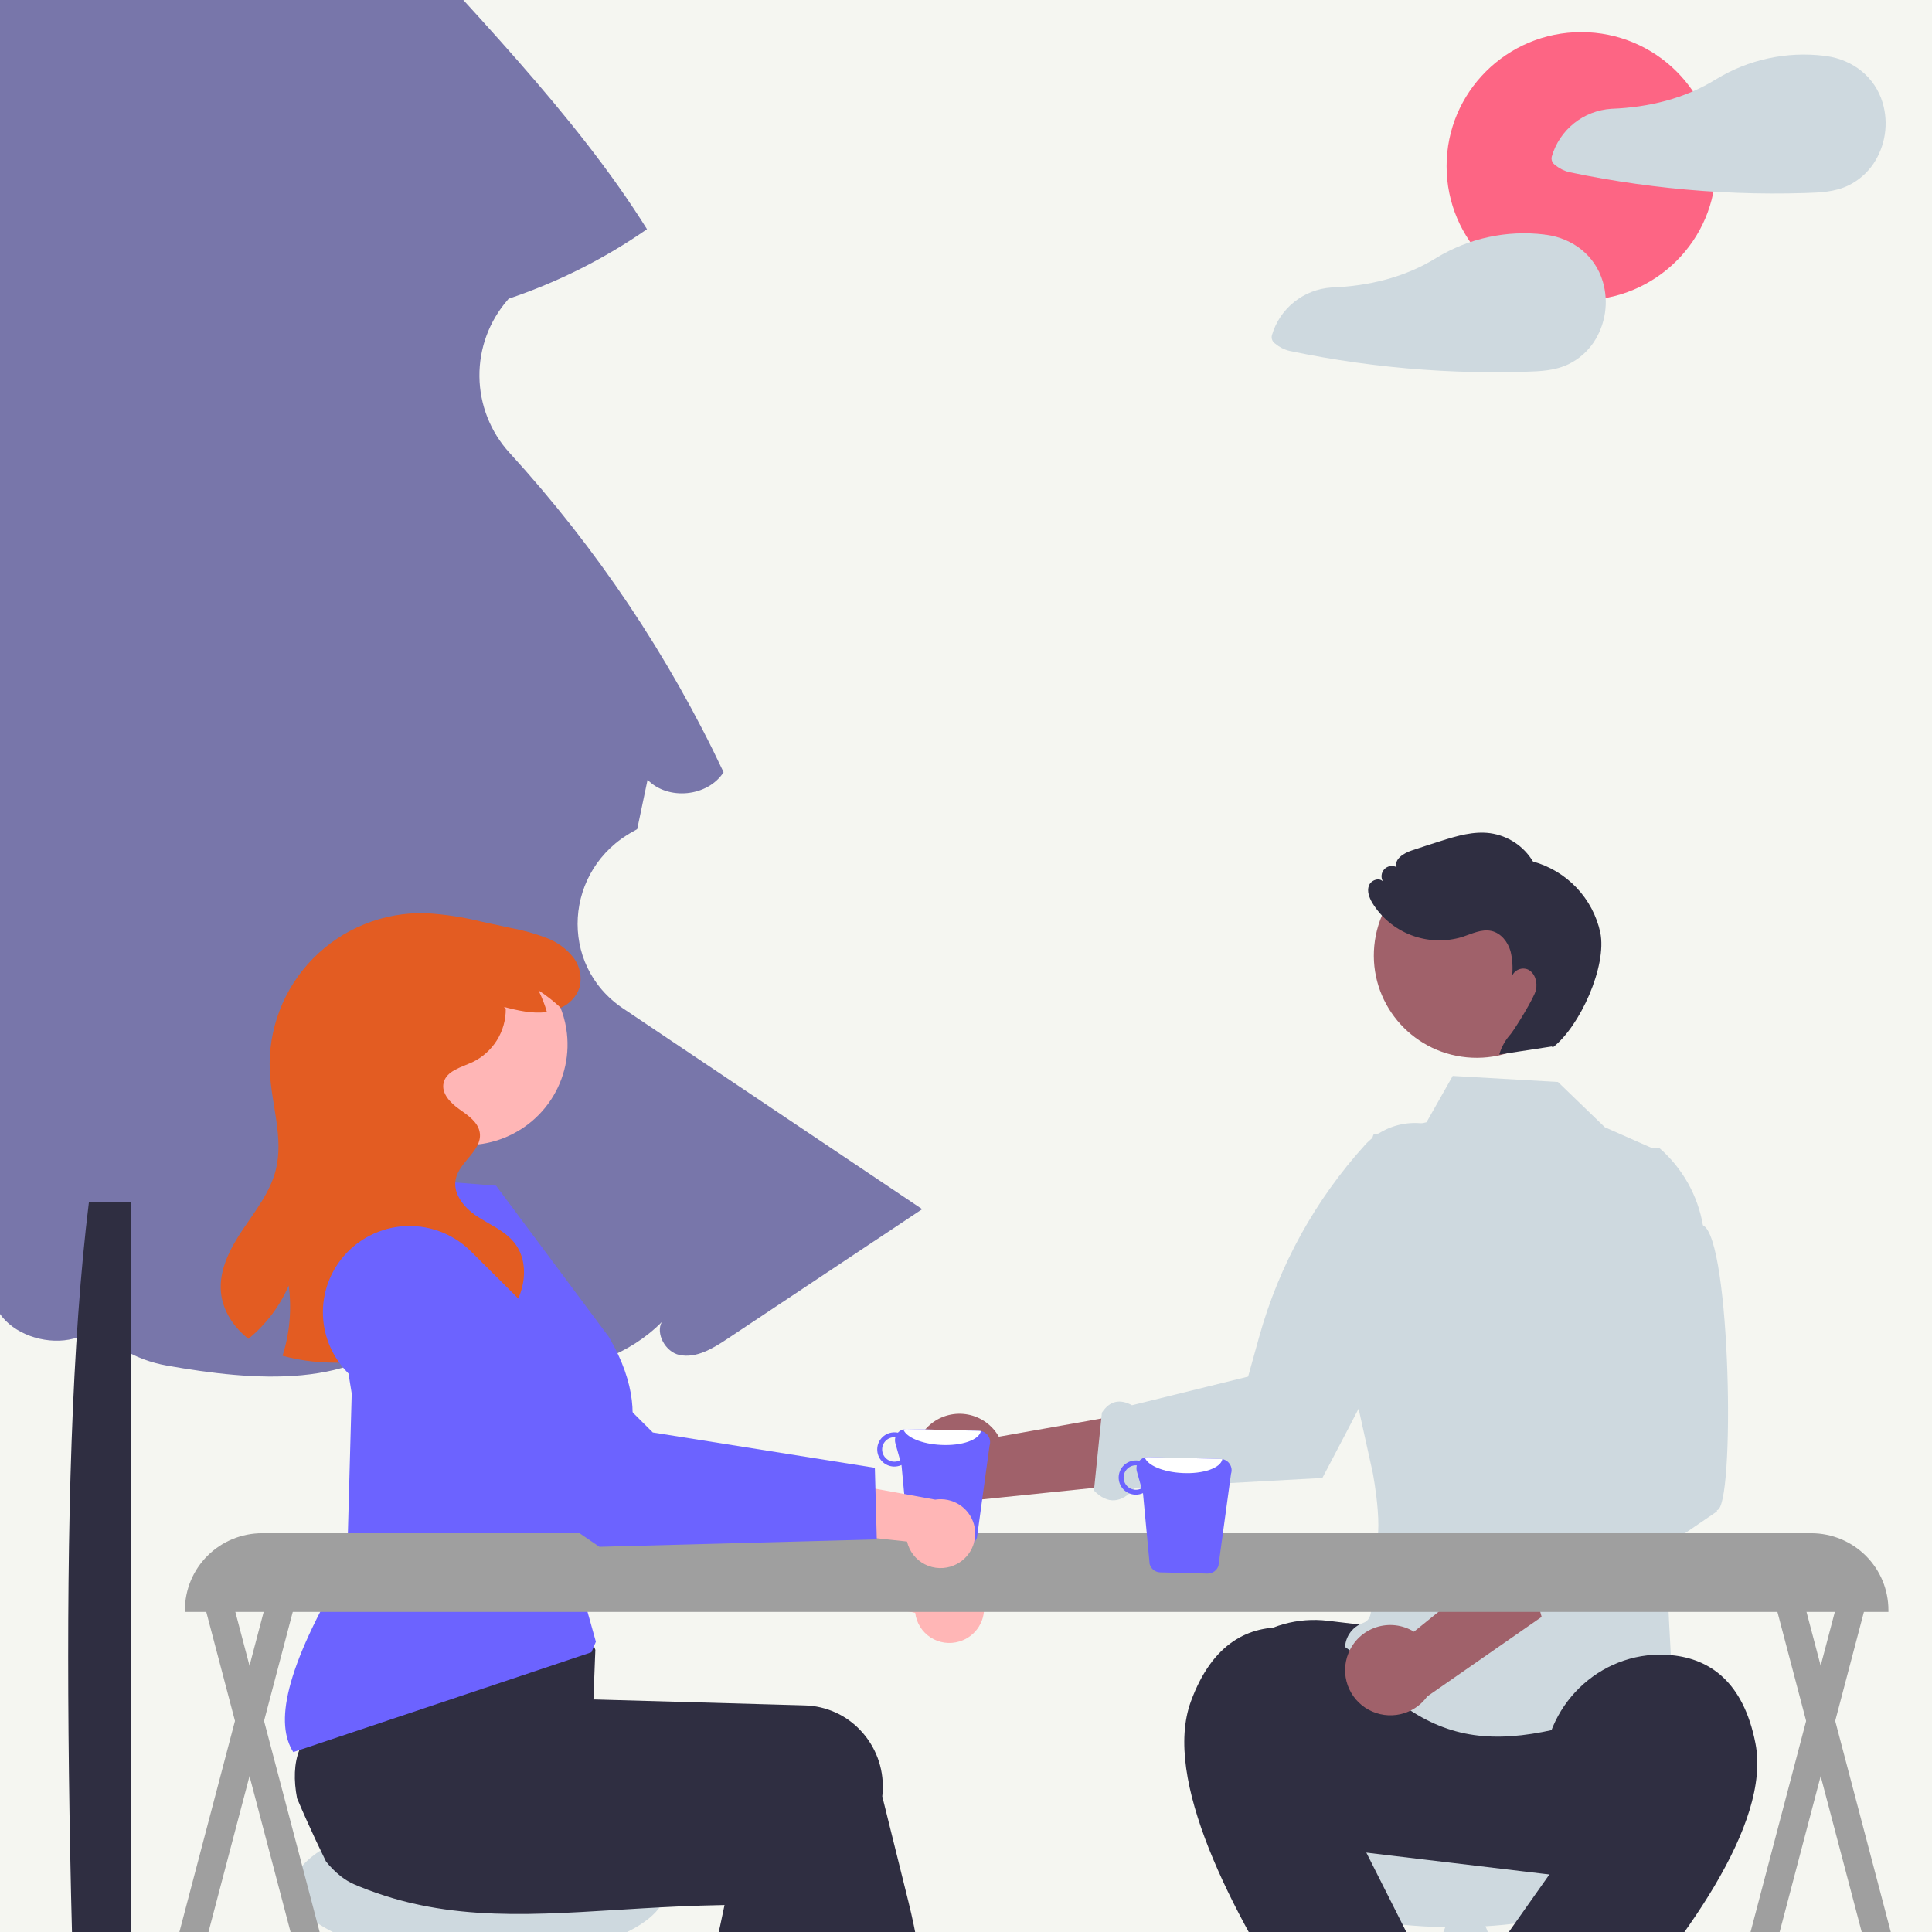 <?xml version="1.0" encoding="UTF-8"?> <svg xmlns="http://www.w3.org/2000/svg" width="385" height="385" viewBox="0 0 385 385" fill="none"><rect x="0" y="0" width="385" height="385" fill="#808080" stroke="none"/> <g clip-path="url(#clip0_18_70)"> <rect width="385" height="385" fill="#F5F6F1"></rect> <g clip-path="url(#clip1_18_70)"> <path d="M126.16 165.694C126.439 165.542 126.713 165.384 126.981 165.222C127.669 161.943 128.357 158.664 129.044 155.385C133.092 159.571 141.053 158.781 144.191 153.882C133.248 130.645 118.858 109.178 101.504 90.2C97.721 86.043 95.599 80.65 95.538 75.041C95.477 69.432 97.481 63.995 101.173 59.757C101.239 59.68 101.305 59.602 101.37 59.524C111.17 56.229 120.449 51.565 128.93 45.67C99.846 -0.848 44.387 -37.803 31.205 -91C-8.452 -48.605 -12.904 -33.673 -52.562 8.722C-52.562 8.722 -90.112 42.454 -98.218 60.582C-96.226 62.664 -78.397 67.662 -77.711 71.756C-64.114 72.841 -40.558 58.005 -40.558 58.005C-40.558 58.005 -91.974 112.572 -107.584 146.183C-108.99 149.21 -110.325 152.666 -109.147 155.788C-108.207 158.28 -104.834 159.717 -102.662 158.727C-105.257 161.218 -107.34 164.188 -108.796 167.472C-99.919 173.445 -86.829 172.132 -79.326 164.517C-81.501 168.561 -83.675 172.605 -85.849 176.649L-85.846 176.658C-82.908 177.614 -80.272 179.316 -78.198 181.596C-76.123 183.876 -74.682 186.656 -74.017 189.66C-73.352 192.664 -73.486 195.789 -74.406 198.726C-75.325 201.663 -76.999 204.311 -79.261 206.407C-92.753 218.899 -105.082 232.03 -109.599 240.677C-113.849 248.812 -70.213 258.618 -60.398 258.216C-50.583 257.813 -41.409 253.52 -32.545 249.307C-32.977 253.33 -32.203 257.392 -30.323 260.979C-25.468 262.152 -20.427 262.347 -15.495 261.553C-10.564 260.76 -5.841 258.993 -1.605 256.357C-2.134 267.24 16.707 271.547 21 261.525C19.389 267.416 27.221 271.064 33.26 272.131C50.491 275.176 71.285 277.028 82.498 263.651C95.403 276.605 119.052 276.359 131.882 263.45C130.619 265.677 132.552 269.425 135.411 270.016C138.78 270.712 142.058 268.719 144.919 266.815C157.869 258.196 170.819 249.578 183.769 240.959L124.144 200.945C111.168 192.237 112.437 173.183 126.16 165.694Z" fill="#7876AA"></path> <path d="M26.146 481.471H17.724C13.735 386.151 10.863 294.935 17.724 239.508H26.146L26.146 481.471Z" fill="#2F2E41"></path> <path d="M287.76 362.966L282.152 365.167L327.83 480.547L333.438 478.346L287.76 362.966Z" fill="#CED9DF"></path> <path d="M250.673 478.346L256.281 480.547L301.959 365.167L296.351 362.966L250.673 478.346Z" fill="#CED9DF"></path> <path d="M289.711 384.054C311.721 384.054 329.563 377.189 329.563 368.719C329.563 360.249 311.721 353.384 289.711 353.384C267.702 353.384 249.859 360.249 249.859 368.719C249.859 377.189 267.702 384.054 289.711 384.054Z" fill="#CED9DF"></path> <path d="M322.966 375.237L259.205 367.625C256.26 367.273 253.413 366.348 250.827 364.901C248.241 363.454 245.967 361.514 244.135 359.193C242.302 356.871 240.947 354.213 240.146 351.369C239.345 348.526 239.115 345.554 239.468 342.622C239.821 339.69 240.751 336.856 242.204 334.282C243.658 331.708 245.606 329.444 247.938 327.62C250.271 325.796 252.941 324.446 255.797 323.649C258.653 322.852 261.639 322.623 264.584 322.974L328.345 330.587C334.293 331.297 339.714 334.33 343.415 339.019C347.116 343.708 348.795 349.669 348.081 355.59C347.368 361.511 344.321 366.907 339.611 370.592C334.901 374.277 328.913 375.948 322.966 375.237Z" fill="#2F2E41"></path> <path d="M310.464 215.61L319.81 224.634L331.755 229.91C330.712 230.628 325.212 304.404 332.299 307.474C338.333 310.089 332.183 312.251 332.392 318.337C332.6 324.423 333.381 336.94 333.381 336.94C300.214 349.651 287.341 350.882 268.061 329.073C267.928 327.85 268.219 326.619 268.885 325.583C269.551 324.548 270.553 323.77 271.724 323.379C275.999 321.736 269.468 310.904 272.953 309.639C276.437 308.375 273.549 293.45 273.549 293.45L266.127 259.823L264.31 254.743L273.688 226.109L284.271 223.633L289.492 214.402L310.464 215.61Z" fill="#CED9DF"></path> <path d="M185.513 283.755C186.528 282.926 187.713 282.329 188.985 282.006C190.257 281.682 191.584 281.641 192.874 281.883C194.164 282.126 195.385 282.647 196.45 283.411C197.516 284.174 198.4 285.16 199.042 286.301L230.456 280.73L223.897 295.89L195.071 298.856C193.075 299.802 190.8 299.985 188.677 299.373C186.555 298.76 184.732 297.393 183.554 295.532C182.375 293.67 181.924 291.443 182.285 289.273C182.646 287.102 183.795 285.139 185.513 283.755Z" fill="#A0616A"></path> <path d="M217.995 297.026C220.752 299.862 223.461 299.522 226.131 296.578L263.514 294.52L263.629 294.304C263.76 294.056 271.638 279.2 278.626 265.295C279.702 263.154 280.757 261.035 281.76 258.996C282.192 258.116 282.614 257.252 283.025 256.404C285.799 250.686 288.01 245.852 288.873 243.313C290.871 237.63 290.855 231.438 288.83 225.765L288.771 225.627L288.642 225.553C285.988 224.04 282.896 223.473 279.875 223.944C276.854 224.416 274.084 225.898 272.023 228.147C262.13 239.057 254.919 252.106 250.96 266.265L248.717 274.322L225.579 280.028C223.219 278.76 221.183 279.074 219.581 281.507L217.995 297.026Z" fill="#CED9DF"></path> <path d="M314.462 365.446L307.609 352.273C308.181 338.934 319.803 328.513 333.147 329.843C340.579 330.583 347.399 334.988 349.822 347.421C356.052 379.392 280.886 442.671 280.886 442.671L267.832 433.959L267.539 425.253L275.193 420.938L275.475 413.533L282.735 410.427L314.462 365.446Z" fill="#2F2E41"></path> <path d="M314.656 192.349C315.738 181.136 307.485 171.172 296.221 170.094C284.957 169.016 274.949 177.232 273.866 188.445C272.783 199.658 281.036 209.622 292.3 210.7C303.564 211.778 313.573 203.562 314.656 192.349Z" fill="#A0616A"></path> <path d="M269.755 364.168L278.238 350.439C279.759 337.175 269.91 325.079 256.521 324.323C249.064 323.902 241.638 327.195 237.299 339.101C226.142 369.715 290.488 443.878 290.488 443.878L304.747 437.296L306.398 428.742L299.513 423.293L300.393 415.934L293.708 411.741L269.755 364.168Z" fill="#2F2E41"></path> <path d="M301.27 195.258C301.289 194.996 301.307 194.732 301.324 194.468C301.237 194.722 301.218 194.995 301.27 195.258Z" fill="#2F2E41"></path> <path d="M318.897 185.817C318.163 182.469 316.527 179.383 314.163 176.892C311.799 174.401 308.798 172.598 305.482 171.677C304.573 170.162 303.334 168.868 301.857 167.892C300.38 166.916 298.702 166.281 296.946 166.035C293.648 165.598 290.343 166.572 287.172 167.575C285.213 168.195 283.259 168.83 281.311 169.482C279.724 170.012 277.774 171.223 278.3 172.804C277.9 172.596 277.442 172.526 276.997 172.604C276.552 172.682 276.146 172.905 275.841 173.237C275.537 173.569 275.351 173.992 275.312 174.44C275.274 174.888 275.386 175.336 275.63 175.714C274.894 174.769 273.193 175.375 272.784 176.499C272.374 177.622 272.856 178.868 273.455 179.904C275.256 182.851 277.988 185.12 281.223 186.355C284.459 187.591 288.014 187.723 291.333 186.732C293.274 186.1 295.257 185.061 297.246 185.525C299.123 185.963 300.473 187.695 301.008 189.539C301.398 191.151 301.505 192.819 301.324 194.468C301.577 193.882 302.053 193.421 302.647 193.184C303.241 192.947 303.906 192.955 304.495 193.205C305.912 193.909 306.421 195.764 306.07 197.302C305.719 198.84 302.034 204.802 301.06 206.046C299.994 207.219 299.209 208.619 298.765 210.139C302.259 209.604 305.753 209.069 309.246 208.534L309.436 208.724C314.853 204.534 320.268 192.508 318.897 185.817Z" fill="#2F2E41"></path> <path d="M268.7 329.469C269.184 328.254 269.929 327.159 270.883 326.262C271.838 325.365 272.978 324.687 274.224 324.276C275.47 323.865 276.792 323.731 278.096 323.883C279.399 324.036 280.654 324.471 281.77 325.158L306.52 305.108L308.177 321.532L284.42 338.054C283.136 339.845 281.237 341.105 279.082 341.595C276.928 342.084 274.667 341.77 272.73 340.712C270.792 339.654 269.312 337.925 268.569 335.853C267.826 333.78 267.873 331.509 268.7 329.469Z" fill="#A0616A"></path> <path d="M307.86 324.578C310.842 325.64 313.148 324.851 314.09 320.329L342.147 301.193L342.141 300.948C345.801 300.666 344.964 246.803 339.351 244.168C338.327 238.235 335.294 232.828 330.757 228.847L330.639 228.755L330.49 228.752C327.432 228.712 324.452 229.71 322.04 231.582C319.629 233.454 317.93 236.088 317.225 239.05C313.894 253.369 313.952 268.262 317.394 282.555L319.362 290.683L307.114 301.003C303.729 300.121 302.228 301.477 302.476 304.911L307.86 324.578Z" fill="#CED9DF"></path> <path d="M93.835 370.838L88.602 372.891L131.222 480.546L136.454 478.493L93.835 370.838Z" fill="#CED9DF"></path> <path d="M59.23 478.493L64.463 480.546L107.083 372.891L101.85 370.838L59.23 478.493Z" fill="#CED9DF"></path> <path d="M95.655 390.514C116.191 390.514 132.839 384.108 132.839 376.205C132.839 368.303 116.191 361.896 95.655 361.896C75.119 361.896 58.471 368.303 58.471 376.205C58.471 384.108 75.119 390.514 95.655 390.514Z" fill="#CED9DF"></path> <path d="M73.094 211.308C73.936 216.555 76.838 221.255 81.16 224.373C85.482 227.491 90.872 228.773 96.143 227.937C96.74 227.842 97.329 227.721 97.909 227.573C102.781 226.346 107.015 223.349 109.779 219.171C112.543 214.993 113.637 209.937 112.846 204.997C112.596 203.425 112.156 201.888 111.537 200.42C109.637 195.897 106.137 192.225 101.7 190.098C97.264 187.971 92.197 187.538 87.461 188.879C82.725 190.221 78.647 193.244 75.999 197.378C73.351 201.511 72.317 206.467 73.094 211.308Z" fill="#FFB6B6"></path> <path d="M59.204 358.38C59.834 359.865 60.484 361.347 61.142 362.818C62.365 365.555 63.636 368.263 64.956 370.94C64.955 370.946 64.961 370.947 64.967 370.954C65.815 372.027 66.785 372.999 67.86 373.848C67.903 373.893 67.955 373.926 67.999 373.965C68.792 374.58 69.658 375.095 70.577 375.499C70.909 375.639 71.247 375.78 71.579 375.921C72.779 376.413 73.974 376.859 75.167 377.274C77.29 378.006 79.41 378.626 81.527 379.134C81.697 379.179 81.868 379.219 82.039 379.258C90.769 381.296 99.532 381.614 108.778 381.327C113.343 381.19 118.026 380.901 122.877 380.602C124.462 380.499 126.053 380.403 127.662 380.311C127.783 380.305 127.912 380.293 128.039 380.288C130.338 380.153 132.674 380.03 135.064 379.922C138.072 379.785 141.17 379.682 144.38 379.627L143.461 383.973C142.74 387.314 141.507 390.525 139.807 393.494C137.856 397.167 136.312 400.073 137.522 406.821L138.104 410.087C137.302 411.537 136.849 413.153 136.78 414.806C136.712 416.46 137.029 418.107 137.707 419.618L137.871 419.978L125.326 441.122L124.513 442.493L129.099 443.216L134.74 444.112L144.301 445.62L162.48 420.242L163.35 419.031L163.361 418.964L170.359 365.791C170.415 365.321 170.453 364.842 170.466 364.365C170.552 362.203 170.205 360.045 169.445 358.017C168.684 355.989 167.525 354.133 166.037 352.556C164.611 351.034 162.897 349.809 160.992 348.953C159.087 348.097 157.03 347.626 154.941 347.569L150.122 347.432L140.277 347.153L133.342 346.96L133.203 346.957L112.75 346.377L112.241 340.313L111.991 340.173L104.043 335.764L76.554 320.514L76.484 320.478L74.676 319.475L74.389 319.807C74.303 319.907 74.218 320.007 74.138 320.108C71.702 323.195 69.589 326.521 67.832 330.036C64.906 335.768 62.31 341.661 60.057 347.687C59.958 347.949 59.87 348.187 59.792 348.401L59.762 348.466C59.727 348.567 59.704 348.633 59.695 348.65C58.578 351.334 58.506 354.812 59.204 358.38Z" fill="#2F2E41"></path> <path d="M61.076 338.673C61.232 338.294 61.412 337.913 61.597 337.546C63.044 334.768 64.643 332.072 66.388 329.47C68.353 326.505 70.644 323.357 73.314 319.98C74.605 318.345 75.984 316.649 77.451 314.894C78.186 314.015 78.946 313.121 79.732 312.212C79.764 312.169 79.798 312.128 79.834 312.089L80.059 311.823L108.322 320.222L116.59 323.325L118.64 328.784L118.584 330.129C118.59 330.13 118.59 330.13 118.583 330.135L118.442 333.804L118.441 333.81L118.259 338.657L118.309 338.658L134.592 339.116L151.373 339.589L160.387 339.845C162.476 339.902 164.533 340.372 166.438 341.228C168.343 342.084 170.057 343.309 171.482 344.832C172.971 346.409 174.129 348.265 174.89 350.293C175.65 352.32 175.997 354.478 175.912 356.641C175.899 357.08 175.865 357.528 175.814 357.967L181.02 378.938C184.136 391.48 185.332 404.418 184.569 417.315L187.586 437.727L186.703 437.669L173.562 436.826L170.092 436.606L164.303 424.475C163.643 423.092 163.033 421.68 162.483 420.245C161.574 417.9 160.817 415.5 160.216 413.06L150.066 371.903C148.773 371.92 147.493 371.928 146.228 371.928C140.372 371.949 134.771 371.837 129.426 371.59C112.044 370.796 97.232 368.611 84.322 364.926C80.696 363.894 77.216 362.741 73.882 361.466C72.659 361.002 71.455 360.52 70.271 360.021C69.992 359.907 69.719 359.795 69.446 359.676C67 358.619 64.858 356.968 63.218 354.874C61.578 352.78 60.492 350.31 60.059 347.69C59.529 344.649 59.881 341.521 61.076 338.673Z" fill="#2F2E41"></path> <path d="M191.186 327.104C190.228 327.396 189.218 327.475 188.226 327.336C187.235 327.198 186.285 326.844 185.446 326.301C184.606 325.757 183.896 325.037 183.367 324.191C182.837 323.345 182.5 322.393 182.379 321.404L158.587 316.271L167.63 307.464L188.837 313.688C190.521 313.597 192.18 314.124 193.499 315.169C194.819 316.213 195.708 317.704 195.997 319.358C196.287 321.011 195.957 322.713 195.07 324.141C194.183 325.569 192.801 326.623 191.186 327.104Z" fill="#FFB6B6"></path> <path d="M121.308 316.039L77.389 278.676C73.911 275.711 71.757 271.494 71.398 266.949C71.04 262.404 72.508 257.904 75.479 254.435C77.126 252.516 79.178 250.982 81.487 249.941C83.797 248.901 86.308 248.379 88.844 248.413C91.379 248.447 93.875 249.037 96.156 250.139C98.436 251.242 100.445 252.831 102.039 254.793L134.292 294.495L177.552 306.122L176.431 320.347L121.308 316.039Z" fill="#6C63FF"></path> <path d="M70.088 277.682L69.157 311.592C56.357 333.121 54.901 343.576 58.444 349.15L117.856 329.26L118.743 327.151L114.715 312.749L119.699 297.115C120.576 295.482 132.488 285.445 121.322 266.408L98.856 236.281L90.734 235.63C87.767 243.212 83.242 246.974 77.895 248.723C65.805 259.754 67.581 261.549 70.088 277.682Z" fill="#6C63FF"></path> <path d="M115.459 196.86C115.147 197.74 114.655 198.547 114.015 199.23C113.376 199.913 112.601 200.457 111.741 200.829C110.368 199.539 108.883 198.374 107.304 197.345C107.99 198.732 108.553 200.177 108.985 201.663C108.953 201.669 108.928 201.669 108.897 201.675C106.047 202.055 103.185 201.352 100.398 200.655L100.785 201.009C100.809 203.234 100.195 205.418 99.015 207.307C97.835 209.196 96.138 210.71 94.124 211.672C91.893 212.693 88.949 213.402 88.399 215.779C87.912 217.881 89.743 219.766 91.505 221.017C93.267 222.267 95.33 223.636 95.617 225.776C96.08 229.26 91.593 231.468 90.83 234.896C90.168 237.833 92.449 240.632 94.955 242.312C97.461 243.992 100.41 245.149 102.348 247.463C105.779 251.563 104.673 258.101 101.135 262.114C100.753 262.551 100.344 262.965 99.91 263.352C98.942 262.134 97.883 260.99 96.742 259.931C95.369 258.641 93.885 257.475 92.305 256.447C92.992 257.834 93.554 259.279 93.986 260.764C94.551 262.67 94.909 264.63 95.055 266.612C92.507 267.816 89.835 268.74 87.087 269.368C80.167 271.054 73.046 271.783 65.926 271.533C62.674 271.483 59.441 271.027 56.302 270.177C57.739 265.657 58.16 260.878 57.533 256.179C55.753 260.309 52.998 263.949 49.503 266.793C46.572 264.497 44.397 261.243 44.035 257.579C43.591 253.075 45.866 248.77 48.391 245.006C50.922 241.242 53.834 237.571 54.946 233.185C56.571 226.79 54.09 220.14 53.771 213.551C53.569 209.408 54.229 205.268 55.709 201.39C57.189 197.513 59.457 193.981 62.372 191.017C65.286 188.052 68.784 185.719 72.647 184.162C76.509 182.606 80.653 181.861 84.818 181.972C88.573 182.191 92.299 182.758 95.948 183.665C97.93 184.088 99.904 184.517 101.885 184.94C104.335 185.392 106.737 186.071 109.06 186.968C111.085 187.755 112.864 189.062 114.215 190.757C114.88 191.61 115.338 192.605 115.554 193.664C115.77 194.722 115.737 195.816 115.459 196.86Z" fill="#E35C22"></path> <path d="M376.316 321.211H36.846V320.836C36.851 316.779 38.472 312.888 41.355 310.019C44.237 307.149 48.145 305.535 52.221 305.531H360.941C365.018 305.535 368.926 307.149 371.808 310.019C374.69 312.888 376.312 316.779 376.316 320.836V321.211Z" fill="#9F9F9F"></path> <path d="M401.428 478.586L396.196 480.722L353.575 318.85L358.809 316.713L401.428 478.586Z" fill="#9F9F9F"></path> <path d="M324.205 478.586L329.437 480.722L372.057 318.85L366.824 316.713L324.205 478.586Z" fill="#9F9F9F"></path> <path d="M88.334 478.586L83.101 480.722L40.482 318.85L45.714 316.713L88.334 478.586Z" fill="#9F9F9F"></path> <path d="M11.109 478.586L16.342 480.722L58.962 318.85L53.729 316.713L11.109 478.586Z" fill="#9F9F9F"></path> <path d="M245.312 293.685C245.414 293.38 245.449 293.058 245.415 292.739C245.381 292.42 245.278 292.112 245.115 291.835C244.951 291.559 244.73 291.321 244.466 291.136C244.202 290.952 243.901 290.827 243.584 290.768C243.467 290.743 243.348 290.728 243.228 290.724L228.78 290.352C228.456 290.349 228.135 290.414 227.837 290.541C227.54 290.669 227.272 290.858 227.052 291.095C226.85 291.052 226.644 291.03 226.437 291.031C225.987 291.019 225.539 291.096 225.119 291.257C224.699 291.417 224.314 291.659 223.988 291.968C223.662 292.276 223.4 292.646 223.217 293.055C223.034 293.465 222.934 293.906 222.923 294.354C222.912 294.802 222.989 295.248 223.151 295.666C223.313 296.084 223.556 296.466 223.866 296.791C224.177 297.115 224.548 297.376 224.96 297.557C225.371 297.739 225.815 297.838 226.265 297.849C226.782 297.859 227.296 297.754 227.767 297.541L229.096 311.69C229.224 312.155 229.5 312.566 229.882 312.862C230.264 313.159 230.733 313.324 231.217 313.333L240.609 313.574C241.09 313.582 241.561 313.439 241.955 313.165C242.349 312.89 242.645 312.498 242.801 312.045L245.312 293.685ZM226.295 296.873C225.646 296.856 225.031 296.584 224.584 296.116C224.137 295.648 223.895 295.023 223.91 294.377C223.925 293.732 224.197 293.119 224.665 292.672C225.134 292.226 225.761 291.983 226.409 291.996C226.455 291.996 226.496 292.018 226.542 292.018C226.439 292.409 226.441 292.82 226.549 293.209L227.495 296.581C227.129 296.785 226.714 296.886 226.295 296.873Z" fill="#6C63FF"></path> <path d="M243.585 290.768C243.277 292.52 239.816 293.751 235.655 293.537C231.829 293.362 228.7 292.024 228.127 290.439C228.339 290.377 228.559 290.347 228.781 290.352L243.228 290.724C243.348 290.728 243.467 290.743 243.585 290.768Z" fill="white"></path> <path d="M197.192 288.086C197.293 287.781 197.328 287.459 197.294 287.14C197.26 286.82 197.158 286.512 196.994 286.236C196.831 285.96 196.609 285.721 196.345 285.537C196.081 285.353 195.781 285.228 195.464 285.169C195.347 285.144 195.227 285.129 195.108 285.125L180.66 284.753C180.336 284.75 180.015 284.814 179.717 284.942C179.419 285.07 179.152 285.259 178.932 285.496C178.73 285.453 178.523 285.431 178.316 285.432C177.409 285.41 176.53 285.748 175.872 286.371C175.214 286.994 174.832 287.852 174.81 288.755C174.787 289.659 175.125 290.534 175.751 291.189C176.376 291.845 177.237 292.226 178.144 292.249C178.662 292.26 179.175 292.155 179.647 291.942L180.976 306.091C181.104 306.556 181.38 306.967 181.762 307.263C182.144 307.56 182.612 307.725 183.097 307.734L192.489 307.975C192.97 307.983 193.441 307.84 193.835 307.565C194.229 307.291 194.525 306.899 194.681 306.446L197.192 288.086ZM178.174 291.274C177.526 291.257 176.911 290.984 176.464 290.517C176.017 290.049 175.774 289.424 175.789 288.778C175.805 288.133 176.076 287.52 176.545 287.073C177.013 286.627 177.641 286.384 178.289 286.397C178.335 286.397 178.376 286.419 178.421 286.419C178.319 286.81 178.321 287.22 178.429 287.61L179.374 290.981C179.009 291.186 178.594 291.287 178.174 291.274Z" fill="#6C63FF"></path> <path d="M195.464 285.169C195.156 286.921 191.695 288.152 187.534 287.938C183.708 287.763 180.579 286.425 180.006 284.84C180.218 284.778 180.438 284.748 180.66 284.753L195.107 285.125C195.227 285.129 195.346 285.144 195.464 285.169Z" fill="white"></path> <path d="M190.108 311.937C189.187 312.328 188.19 312.512 187.189 312.478C186.188 312.444 185.207 312.191 184.315 311.738C183.423 311.286 182.641 310.644 182.025 309.858C181.409 309.072 180.973 308.161 180.749 307.189L156.546 304.573L164.61 294.869L186.357 298.841C188.022 298.575 189.727 298.925 191.15 299.826C192.572 300.727 193.613 302.117 194.076 303.731C194.538 305.345 194.39 307.072 193.658 308.585C192.927 310.097 191.664 311.29 190.108 311.937Z" fill="#FFB6B6"></path> <path d="M119.449 308.239L71.831 275.675C68.06 273.09 65.472 269.121 64.637 264.639C63.801 260.157 64.786 255.528 67.375 251.768C68.81 249.687 70.688 247.947 72.876 246.671C75.063 245.394 77.505 244.613 80.03 244.382C82.555 244.151 85.099 244.476 87.484 245.334C89.868 246.192 92.033 247.562 93.826 249.347L130.088 285.457L174.336 292.496L174.722 306.76L119.449 308.239Z" fill="#6C63FF"></path> <path d="M315.103 59.824C329.923 59.824 341.936 47.865 341.936 33.112C341.936 18.359 329.923 6.399 315.103 6.399C300.283 6.399 288.269 18.359 288.269 33.112C288.269 47.865 300.283 59.824 315.103 59.824Z" fill="#FD6584"></path> <path d="M375.162 20.464C373.61 15.289 369.225 11.911 363.927 11.169C363.869 11.161 363.814 11.172 363.756 11.168C363.681 11.146 363.604 11.128 363.527 11.116C356.021 10.205 348.428 11.851 341.982 15.784C335.771 19.645 328.534 21.39 321.218 21.674C321.175 21.676 321.132 21.677 321.088 21.68C318.369 21.86 315.771 22.87 313.649 24.573C311.527 26.276 309.984 28.588 309.23 31.195C309.149 31.514 309.173 31.851 309.298 32.155C309.422 32.46 309.641 32.717 309.922 32.89C310.733 33.574 311.693 34.059 312.726 34.306C314.954 34.776 317.191 35.207 319.435 35.598C323.815 36.361 328.217 36.978 332.643 37.449C341.626 38.407 350.664 38.747 359.694 38.467C362.702 38.373 365.602 38.274 368.358 36.953C370.363 35.967 372.075 34.479 373.328 32.635C374.508 30.863 375.283 28.855 375.6 26.752C375.917 24.65 375.768 22.503 375.162 20.464Z" fill="#CED9DF"></path> <path d="M387.571 68.079C388.824 69.923 390.536 71.411 392.541 72.397C395.297 73.718 398.197 73.817 401.204 73.911C410.235 74.191 419.273 73.851 428.256 72.893C432.677 72.421 437.079 71.804 441.464 71.042C443.707 70.651 445.944 70.221 448.173 69.751C449.206 69.503 450.166 69.018 450.977 68.334C451.258 68.161 451.477 67.904 451.601 67.599C451.726 67.295 451.75 66.958 451.669 66.639C450.915 64.032 449.371 61.72 447.249 60.017C445.127 58.314 442.53 57.304 439.81 57.124C439.767 57.122 439.724 57.12 439.681 57.118C432.364 56.834 425.128 55.089 418.917 51.229C412.471 47.295 404.877 45.65 397.372 46.56C397.295 46.572 397.218 46.59 397.143 46.612C397.085 46.616 397.03 46.605 396.972 46.614C391.673 47.355 387.289 50.733 385.737 55.908C385.131 57.947 384.982 60.094 385.299 62.196C385.615 64.299 386.391 66.307 387.571 68.079Z" fill="#CED9DF"></path> <path d="M319.391 56.081C317.838 50.906 313.454 47.527 308.156 46.786C308.097 46.778 308.042 46.789 307.984 46.785C307.909 46.762 307.833 46.745 307.755 46.733C300.25 45.822 292.656 47.468 286.21 51.401C279.999 55.261 272.763 57.007 265.447 57.291C265.404 57.292 265.36 57.294 265.317 57.296C262.597 57.477 260 58.487 257.878 60.19C255.756 61.892 254.213 64.205 253.458 66.812C253.378 67.131 253.402 67.467 253.526 67.772C253.651 68.077 253.87 68.334 254.151 68.507C254.961 69.19 255.921 69.675 256.954 69.923C259.183 70.393 261.419 70.824 263.664 71.215C268.043 71.978 272.446 72.595 276.871 73.066C285.854 74.024 294.893 74.364 303.923 74.083C306.93 73.99 309.831 73.891 312.586 72.569C314.591 71.584 316.304 70.096 317.556 68.252C318.736 66.48 319.512 64.472 319.829 62.369C320.146 60.266 319.996 58.12 319.391 56.081Z" fill="#CED9DF"></path> </g> </g> <defs> <clipPath id="clip0_18_70"> <rect width="385" height="385" fill="white"></rect> </clipPath> <clipPath id="clip1_18_70"> <rect width="507" height="573" fill="white" transform="translate(-122 -91)"></rect> </clipPath> </defs> </svg> 